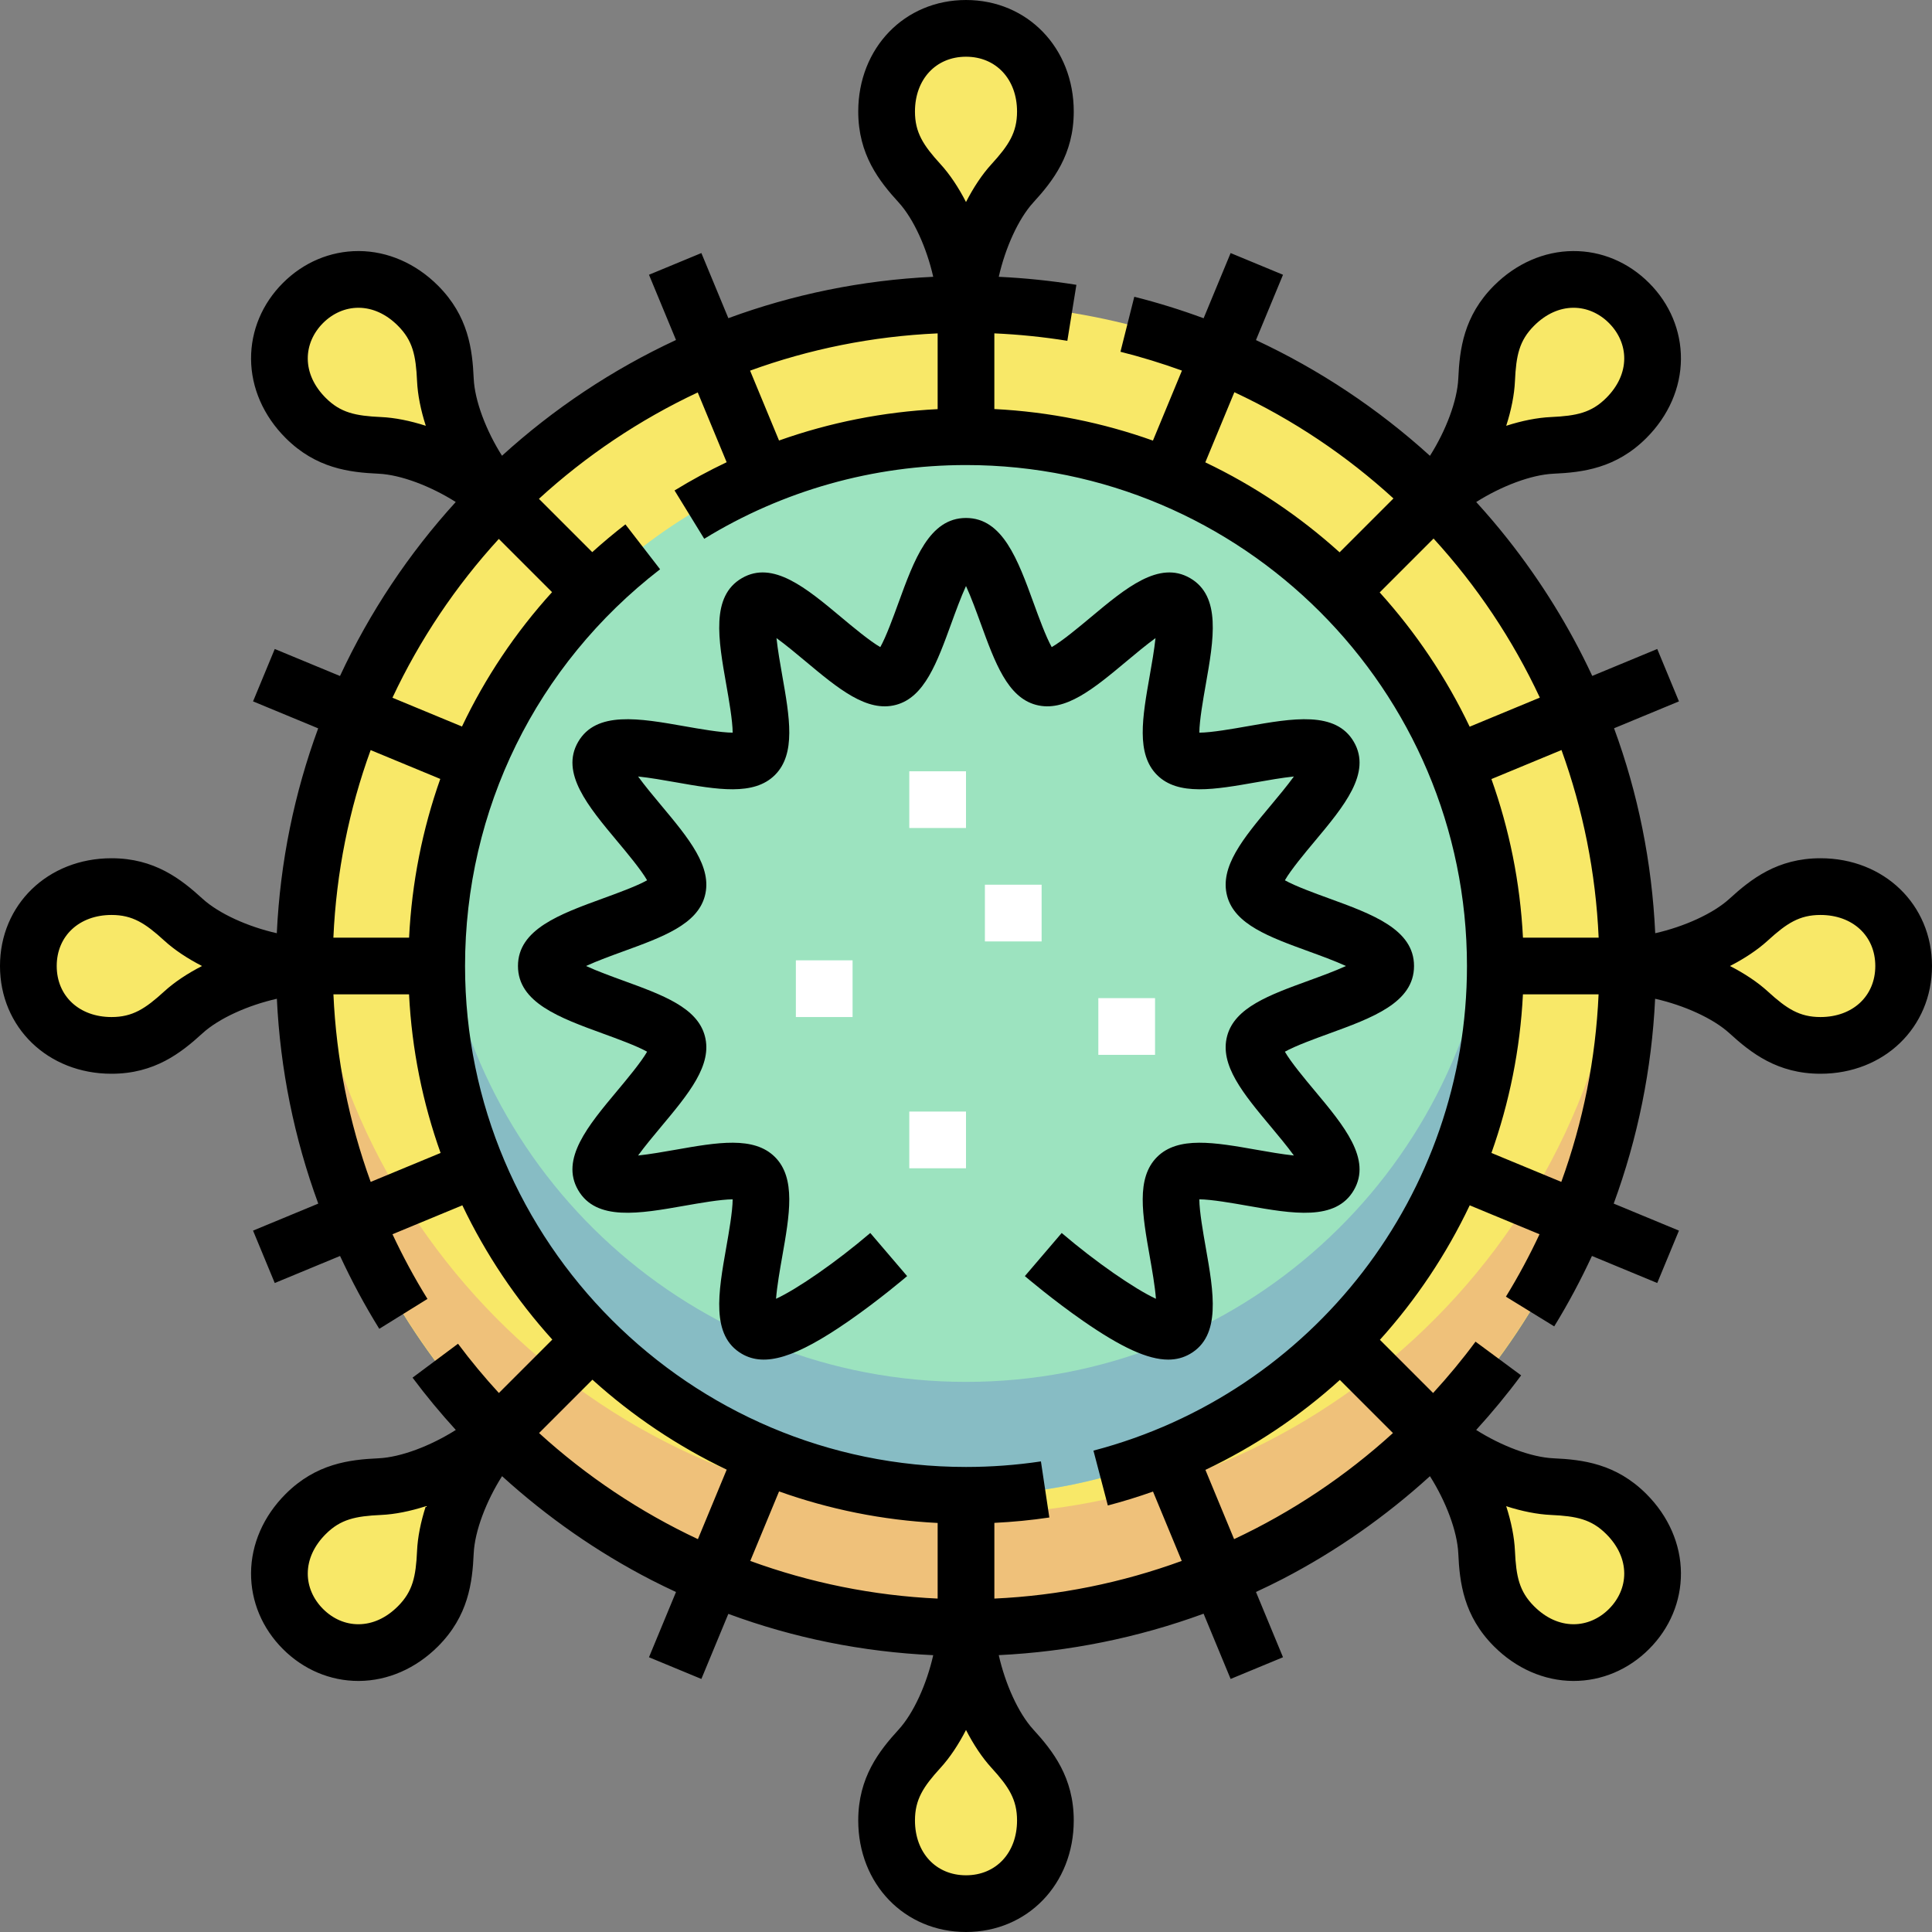 <svg id="Capa_1" enable-background="new 0 0 511 511" height="512" viewBox="0 0 511 511" width="512" xmlns="http://www.w3.org/2000/svg"><rect x="0" y="0" width="511" height="511" fill="#808080" stroke="none"/><g><g id="Filled"><g fill="#f8e868"><path d="m255.5 7.5c11.598 0 21 8.745 21 22 0 8.237-3.534 13.301-8.739 19-7.011 7.678-12.261 22.683-12.261 34.241 0-11.558-5.25-26.563-12.261-34.241-5.204-5.699-8.739-10.763-8.739-19 0-13.255 9.402-22 21-22z"/><path d="m255.5 503.5c11.598 0 21-8.745 21-22 0-8.237-3.534-13.301-8.739-19-7.011-7.678-12.261-22.683-12.261-34.241 0 11.558-5.25 26.563-12.261 34.241-5.204 5.699-8.739 10.763-8.739 19 0 13.255 9.402 22 21 22z"/><path d="m80.138 80.138c8.201-8.201 21.033-8.665 30.406.707 5.825 5.825 6.906 11.904 7.256 19.614.471 10.387 7.369 24.709 15.542 32.882-8.173-8.173-22.495-15.071-32.882-15.542-7.71-.35-13.789-1.431-19.614-7.256-9.374-9.372-8.909-22.204-.708-30.405z"/><path d="m430.862 430.862c8.201-8.201 8.665-21.033-.707-30.406-5.825-5.825-11.904-6.906-19.614-7.256-10.387-.471-24.709-7.369-32.882-15.542 8.173 8.173 15.071 22.495 15.542 32.882.35 7.71 1.431 13.789 7.256 19.614 9.372 9.374 22.204 8.91 30.405.708z"/><path d="m7.5 255.5c0-11.598 8.745-21 22-21 8.237 0 13.301 3.534 19 8.739 7.678 7.011 22.683 12.261 34.241 12.261-11.558 0-26.563 5.25-34.241 12.261-5.699 5.204-10.763 8.739-19 8.739-13.255 0-22-9.402-22-21z"/><path d="m503.5 255.5c0-11.598-8.745-21-22-21-8.237 0-13.301 3.534-19 8.739-7.678 7.011-22.683 12.261-34.241 12.261 11.558 0 26.563 5.25 34.241 12.261 5.699 5.204 10.763 8.739 19 8.739 13.255 0 22-9.402 22-21z"/><path d="m80.138 430.862c-8.201-8.201-8.665-21.033.707-30.406 5.825-5.825 11.904-6.906 19.614-7.256 10.387-.471 24.709-7.369 32.882-15.542-8.173 8.173-15.071 22.495-15.542 32.882-.35 7.71-1.431 13.789-7.256 19.614-9.372 9.374-22.204 8.91-30.405.708z"/><path d="m430.862 80.138c-8.201-8.201-21.033-8.665-30.406.707-5.825 5.825-6.906 11.904-7.256 19.614-.471 10.387-7.369 24.709-15.542 32.882 8.173-8.173 22.495-15.071 32.882-15.542 7.71-.35 13.789-1.431 19.614-7.256 9.374-9.372 8.91-22.204.708-30.405z"/></g><circle cx="255.5" cy="255.5" fill="#f8e868" r="175"/><path d="m255.5 400.5c-91.442 0-166.716-70.501-174.35-160-.422 4.946-.65 9.947-.65 15 0 96.495 78.505 175 175 175s175-78.505 175-175c0-5.053-.228-10.054-.65-15-7.634 89.499-82.908 160-174.35 160z" fill="#efc17a"/><circle cx="255.5" cy="255.5" fill="#9ce3bf" r="140"/><path d="m255.5 365.5c-72.252 0-131.713-54.734-139.199-125-.525 4.929-.801 9.932-.801 15 0 77.32 62.68 140 140 140s140-62.68 140-140c0-5.068-.276-10.071-.801-15-7.486 70.266-66.947 125-139.199 125z" fill="#87bcc4"/></g><g fill="#fff"><path d="m210.5 254h15v15h-15z"/><path d="m240.5 294h15v15h-15z"/><path d="m260.5 234h15v15h-15z"/><path d="m290.5 264h15v15h-15z"/><path d="m240.5 204h15v15h-15z"/></g><g id="Outline"><path d="m329.847 192.105c-3.719.656-9.48 1.673-12.63 1.679.006-3.15 1.023-8.911 1.679-12.63 2.128-12.062 4.139-23.455-4.127-28.246-8.2-4.75-17.002 2.607-26.324 10.396-2.944 2.46-7.51 6.276-10.275 7.851-1.526-2.7-3.475-8.054-4.735-11.517-4.237-11.641-8.24-22.638-17.935-22.638-9.696 0-13.697 10.997-17.935 22.639-1.26 3.463-3.208 8.816-4.734 11.517-2.766-1.576-7.331-5.391-10.275-7.851-9.321-7.79-18.128-15.148-26.323-10.397-8.267 4.791-6.256 16.184-4.128 28.246.656 3.719 1.673 9.48 1.679 12.63-3.15-.006-8.911-1.023-12.63-1.679-12.062-2.128-23.455-4.139-28.246 4.127-4.75 8.197 2.607 17.002 10.396 26.324 2.46 2.944 6.276 7.51 7.852 10.275-2.701 1.526-8.055 3.475-11.518 4.735-11.641 4.236-22.638 8.239-22.638 17.934 0 9.696 10.997 13.697 22.639 17.935 3.463 1.26 8.816 3.208 11.517 4.734-1.576 2.766-5.391 7.331-7.851 10.275-7.79 9.322-15.147 18.126-10.397 26.323 4.79 8.268 16.184 6.256 28.246 4.128 3.719-.656 9.48-1.673 12.63-1.679-.006 3.15-1.023 8.911-1.679 12.63-2.128 12.062-4.139 23.455 4.127 28.246 6.081 3.523 14.26 1.01 28.229-8.672 8.097-5.612 15.172-11.644 15.469-11.898l-9.745-11.403c-9.034 7.716-19.289 14.793-24.925 17.403.24-3.272 1.058-7.905 1.616-11.069 1.974-11.185 3.678-20.845-1.903-26.426-5.582-5.581-15.241-3.877-26.426-1.903-2.767.488-6.656 1.174-9.777 1.5 1.812-2.496 4.283-5.452 6.045-7.561 7.337-8.78 13.673-16.362 11.609-24.062-2.015-7.514-11.117-10.826-21.655-14.662-2.811-1.023-6.815-2.48-9.771-3.839 2.956-1.359 6.961-2.816 9.771-3.839 10.539-3.836 19.641-7.148 21.655-14.662 2.065-7.699-4.271-15.282-11.608-24.062-1.762-2.109-4.233-5.065-6.045-7.561 3.121.326 7.01 1.012 9.777 1.5 11.185 1.974 20.845 3.678 26.426-1.903 5.582-5.582 3.877-15.241 1.903-26.426-.488-2.767-1.174-6.656-1.5-9.777 2.496 1.812 5.452 4.283 7.561 6.045 8.779 7.337 16.362 13.676 24.062 11.609 7.514-2.015 10.826-11.116 14.662-21.655 1.023-2.811 2.48-6.815 3.839-9.771 1.359 2.956 2.816 6.961 3.839 9.771 3.835 10.539 7.148 19.641 14.661 21.655 7.703 2.062 15.282-4.272 24.062-11.608 2.109-1.762 5.065-4.233 7.561-6.045-.326 3.121-1.012 7.01-1.5 9.777-1.974 11.185-3.678 20.845 1.903 26.426 5.581 5.58 15.24 3.876 26.426 1.903 2.767-.488 6.656-1.174 9.777-1.5-1.812 2.496-4.283 5.452-6.045 7.561-7.337 8.78-13.673 16.362-11.609 24.062 2.015 7.514 11.117 10.826 21.655 14.662 2.811 1.023 6.815 2.48 9.771 3.839-2.956 1.359-6.961 2.816-9.771 3.839-10.539 3.835-19.641 7.148-21.655 14.661-2.065 7.699 4.271 15.282 11.608 24.062 1.762 2.109 4.233 5.065 6.045 7.561-3.121-.326-7.01-1.012-9.777-1.5-11.184-1.973-20.844-3.677-26.426 1.903-5.582 5.582-3.877 15.241-1.903 26.426.559 3.164 1.376 7.796 1.616 11.068-5.636-2.61-15.891-9.687-24.924-17.403l-9.745 11.403c.297.254 7.372 6.286 15.468 11.898 10 6.931 17.031 10.188 22.451 10.188 2.152 0 4.05-.514 5.778-1.515 8.267-4.791 6.256-16.184 4.128-28.246-.656-3.719-1.673-9.48-1.679-12.63 3.15.006 8.911 1.023 12.63 1.679 12.062 2.128 23.455 4.139 28.246-4.127 4.75-8.197-2.607-17.002-10.396-26.324-2.46-2.944-6.276-7.51-7.852-10.275 2.701-1.526 8.055-3.475 11.518-4.735 11.641-4.236 22.638-8.239 22.638-17.934 0-9.696-10.997-13.698-22.639-17.935-3.463-1.26-8.816-3.208-11.517-4.734 1.576-2.766 5.391-7.331 7.851-10.275 7.79-9.321 15.147-18.126 10.397-26.323-4.79-8.267-16.183-6.257-28.245-4.128z"/><path d="m481.5 227c-11.387 0-18.389 5.523-24.058 10.701-4.343 3.967-12.039 7.41-19.649 9.13-.866-18.756-4.54-36.96-10.889-54.211l17.165-7.11-5.74-13.858-17.192 7.121c-5.961-12.78-13.457-24.94-22.439-36.296-2.637-3.334-5.393-6.563-8.249-9.695 6.614-4.192 14.531-7.222 20.431-7.49 7.669-.348 16.525-1.393 24.577-9.445 5.852-5.851 9.098-13.275 9.14-20.903.042-7.487-2.953-14.628-8.433-20.108s-12.596-8.491-20.109-8.433c-7.628.042-15.052 3.289-20.903 9.14-8.052 8.052-9.097 16.908-9.445 24.577-.268 5.902-3.301 13.823-7.495 20.439-13.725-12.463-29.282-22.802-46.022-30.609l7.157-17.278-13.858-5.74-7.142 17.243c-6-2.216-12.12-4.119-18.335-5.683l-3.659 14.547c5.55 1.396 10.972 3.064 16.261 4.978l-7.671 18.519c-13.221-4.718-27.302-7.608-41.944-8.345v-20.018c6.485.288 12.952.943 19.306 1.97l2.392-14.809c-6.76-1.092-13.635-1.795-20.53-2.121 1.72-7.613 5.164-15.311 9.132-19.656 5.178-5.668 10.701-12.67 10.701-24.057 0-16.818-12.252-29.5-28.5-29.5s-28.5 12.682-28.5 29.5c0 11.387 5.523 18.389 10.701 24.058 3.967 4.344 7.411 12.042 9.131 19.653-18.954.891-37.163 4.681-54.187 10.946l-7.135-17.227-13.858 5.74 7.147 17.255c-16.895 7.858-32.401 18.217-46.023 30.615-4.189-6.612-7.217-14.524-7.484-20.422-.348-7.669-1.393-16.525-9.445-24.577-5.851-5.852-13.275-9.098-20.903-9.14-.052 0-.104 0-.155 0-7.431 0-14.511 2.991-19.953 8.433-5.48 5.48-8.475 12.622-8.433 20.109.042 7.628 3.289 15.052 9.14 20.903 8.052 8.052 16.908 9.097 24.577 9.445 5.897.268 13.81 3.296 20.422 7.484-12.398 13.623-22.757 29.128-30.615 46.023l-17.255-7.147-5.74 13.858 17.227 7.135c-6.265 17.024-10.055 35.232-10.946 54.187-7.612-1.72-15.309-5.164-19.653-9.131-5.671-5.177-12.673-10.7-24.06-10.7-16.818 0-29.5 12.252-29.5 28.5s12.682 28.5 29.5 28.5c11.387 0 18.389-5.523 24.058-10.701 4.348-3.971 12.055-7.417 19.673-9.135.881 18.593 4.58 36.851 10.949 54.181l-17.25 7.145 5.74 13.858 17.273-7.155c3.066 6.6 6.511 13.042 10.375 19.269l12.745-7.909c-3.433-5.532-6.506-11.249-9.252-17.104l18.478-7.654c6.2 12.995 14.244 24.947 23.795 35.514l-14.131 14.131c-3.801-4.143-7.42-8.481-10.81-13.028l-12.025 8.967c3.577 4.798 7.408 9.407 11.443 13.832-6.617 4.195-14.539 7.229-20.442 7.498-7.669.348-16.525 1.393-24.577 9.445-5.852 5.851-9.098 13.275-9.14 20.903-.042 7.487 2.953 14.628 8.433 20.108 5.442 5.442 12.522 8.434 19.954 8.434h.155c7.628-.042 15.052-3.289 20.903-9.14 8.052-8.052 9.097-16.908 9.445-24.577.268-5.905 3.304-13.83 7.501-20.448 11.928 10.849 25.255 20.15 39.543 27.494 2.139 1.099 4.297 2.137 6.464 3.147l-7.147 17.255 13.858 5.74 7.129-17.211c17.357 6.411 35.492 10.061 54.194 10.923-1.719 7.614-5.164 15.315-9.133 19.661-5.178 5.668-10.701 12.67-10.701 24.057 0 16.818 12.252 29.5 28.5 29.5s28.5-12.682 28.5-29.5c0-11.387-5.523-18.389-10.701-24.058-3.97-4.347-7.416-12.053-9.135-19.67 18.504-.887 36.834-4.604 54.177-10.961l7.149 17.259 13.858-5.74-7.151-17.264c2.394-1.111 4.772-2.256 7.114-3.471 14.044-7.29 27.153-16.469 38.9-27.155 4.196 6.617 7.23 14.539 7.498 20.442.348 7.669 1.393 16.525 9.445 24.577 5.851 5.852 13.275 9.098 20.903 9.14h.155c7.431 0 14.511-2.991 19.953-8.433 5.48-5.48 8.475-12.622 8.433-20.109-.042-7.628-3.289-15.052-9.14-20.903-8.052-8.052-16.908-9.097-24.577-9.445-5.904-.268-13.826-3.302-20.443-7.498 4.203-4.611 8.185-9.422 11.891-14.435l-12.062-8.917c-3.51 4.748-7.266 9.27-11.221 13.581l-14.069-14.069c9.574-10.616 17.586-22.599 23.751-35.568l18.464 7.648c-2.649 5.647-5.603 11.165-8.89 16.511l12.778 7.856c3.704-6.025 7.018-12.25 9.978-18.624l17.271 7.154 5.74-13.858-17.255-7.147c6.369-17.332 10.073-35.591 10.954-54.179 7.618 1.718 15.325 5.165 19.673 9.135 5.67 5.178 12.672 10.701 24.059 10.701 16.818 0 29.5-12.252 29.5-28.5s-12.682-28.5-29.5-28.5zm-80.807-126.202c.309-6.802 1.146-10.729 5.067-14.65 3.085-3.084 6.674-4.726 10.381-4.747h.069c3.424 0 6.742 1.433 9.349 4.04 2.625 2.624 4.06 5.969 4.04 9.417-.021 3.707-1.663 7.296-4.747 10.381-3.921 3.921-7.849 4.758-14.65 5.067-3.65.166-7.693.984-11.821 2.312 1.328-4.127 2.147-8.17 2.312-11.82zm-299.895 9.509c-6.802-.309-10.729-1.146-14.65-5.067-3.084-3.085-4.726-6.674-4.747-10.381-.02-3.449 1.416-6.793 4.04-9.417 2.606-2.607 5.924-4.04 9.349-4.04h.069c3.707.021 7.296 1.663 10.381 4.747 3.921 3.921 4.758 7.849 5.067 14.65.166 3.65.984 7.693 2.312 11.821-4.128-1.329-8.171-2.148-11.821-2.313zm-57.356 151.916c-5.027 4.592-8.396 6.777-13.942 6.777-8.538 0-14.5-5.551-14.5-13.5s5.962-13.5 14.5-13.5c5.546 0 8.915 2.185 13.942 6.777 2.698 2.464 6.136 4.743 9.994 6.723-3.858 1.98-7.296 4.26-9.994 6.723zm66.865 147.979c-.309 6.802-1.146 10.729-5.067 14.65-3.085 3.084-6.674 4.726-10.381 4.747-3.489.022-6.793-1.416-9.417-4.04-2.625-2.624-4.06-5.969-4.04-9.417.021-3.707 1.663-7.296 4.747-10.381 3.921-3.921 7.849-4.758 14.65-5.067 3.65-.166 7.693-.984 11.821-2.312-1.329 4.127-2.148 8.17-2.313 11.82zm299.895-9.509c6.802.309 10.729 1.146 14.65 5.067 3.084 3.085 4.726 6.674 4.747 10.381.02 3.449-1.416 6.793-4.04 9.417-2.606 2.607-5.924 4.04-9.349 4.04-.022 0-.046 0-.069 0-3.707-.021-7.296-1.663-10.381-4.747-3.921-3.921-4.758-7.849-5.067-14.65-.166-3.65-.984-7.693-2.312-11.821 4.128 1.329 8.171 2.148 11.821 2.313zm-83.722-296.956c15.558 7.259 29.702 16.782 42.078 28.098l-14.249 14.249c-10.567-9.551-22.518-17.595-35.514-23.795zm-84.48-74.237c0-8.538 5.551-14.5 13.5-14.5s13.5 5.962 13.5 14.5c0 5.546-2.185 8.915-6.777 13.942-2.464 2.698-4.743 6.136-6.723 9.994-1.98-3.858-4.26-7.296-6.723-9.994-4.592-5.027-6.777-8.396-6.777-13.942zm6 58.676v20.035c-14.378.727-28.506 3.523-41.952 8.302l-7.656-18.483c15.594-5.673 32.263-9.085 49.608-9.854zm-149.969 110.216 18.418 7.629c-4.727 13.346-7.53 27.457-8.251 41.979h-20.022c.769-17.345 4.181-34.014 9.855-49.608zm.011 114.212c-5.768-15.873-9.094-32.589-9.854-49.604h20.001c.737 14.641 3.627 28.723 8.345 41.944zm24.146-120.442-18.393-7.618c7.243-15.424 16.764-29.573 28.138-42.004l14.078 14.078c-9.712 10.703-17.708 22.672-23.823 35.544zm62.403 214.929c-15.265-7.165-29.451-16.622-42.012-28.063l14.112-14.111c10.567 9.551 22.518 17.595 35.514 23.795zm13.848 5.765 7.617-18.39c13.221 4.718 27.302 7.608 41.944 8.345v20c-17.04-.779-33.749-4.182-49.561-9.955zm70.561 68.644c0 8.538-5.551 14.5-13.5 14.5s-13.5-5.962-13.5-14.5c0-5.546 2.185-8.915 6.777-13.942 2.464-2.698 4.743-6.136 6.723-9.994 1.98 3.858 4.26 7.296 6.723 9.994 4.592 5.027 6.777 8.396 6.777 13.942zm99.422-102.472c-12.559 11.441-26.747 20.896-42.013 28.062l-7.588-18.319c13.092-6.216 25.039-14.267 35.559-23.785zm-79.216 4.649 3.805 14.51c4.062-1.065 8.047-2.295 11.95-3.68l7.599 18.345c-15.811 5.773-32.517 9.184-49.559 9.96v-20.024c4.88-.245 9.747-.706 14.538-1.424l-2.223-14.834c-6.511.976-13.178 1.47-19.815 1.47-73.062 0-132.501-59.439-132.501-132.5 0-41.367 18.802-79.614 51.585-104.933l-9.169-11.872c-3.037 2.346-5.957 4.8-8.775 7.339l-14.101-14.101c12.431-11.374 26.58-20.895 42.004-28.138l7.646 18.459c-4.708 2.238-9.309 4.726-13.777 7.469l7.85 12.782c20.779-12.76 44.72-19.505 69.237-19.505 73.061 0 132.5 59.439 132.5 132.5 0 60.216-40.625 112.925-98.794 128.177zm99.505-191.473c-6.2-12.995-14.244-24.947-23.795-35.514l14.25-14.25c11.414 12.488 20.909 26.67 28.108 42.074zm24.241 120.397-18.481-7.655c4.728-13.285 7.596-27.383 8.332-41.946h20.009c-.761 17.01-4.093 33.726-9.86 49.601zm-10.141-64.601c-.737-14.641-3.627-28.723-8.345-41.944l18.536-7.678c5.671 15.665 9.066 32.351 9.829 49.622zm78.689 21c-5.546 0-8.915-2.185-13.942-6.777-2.698-2.464-6.136-4.743-9.994-6.723 3.858-1.98 7.296-4.26 9.994-6.723 5.028-4.592 8.396-6.777 13.942-6.777 8.538 0 14.5 5.551 14.5 13.5s-5.962 13.5-14.5 13.5z"/></g></g></svg>